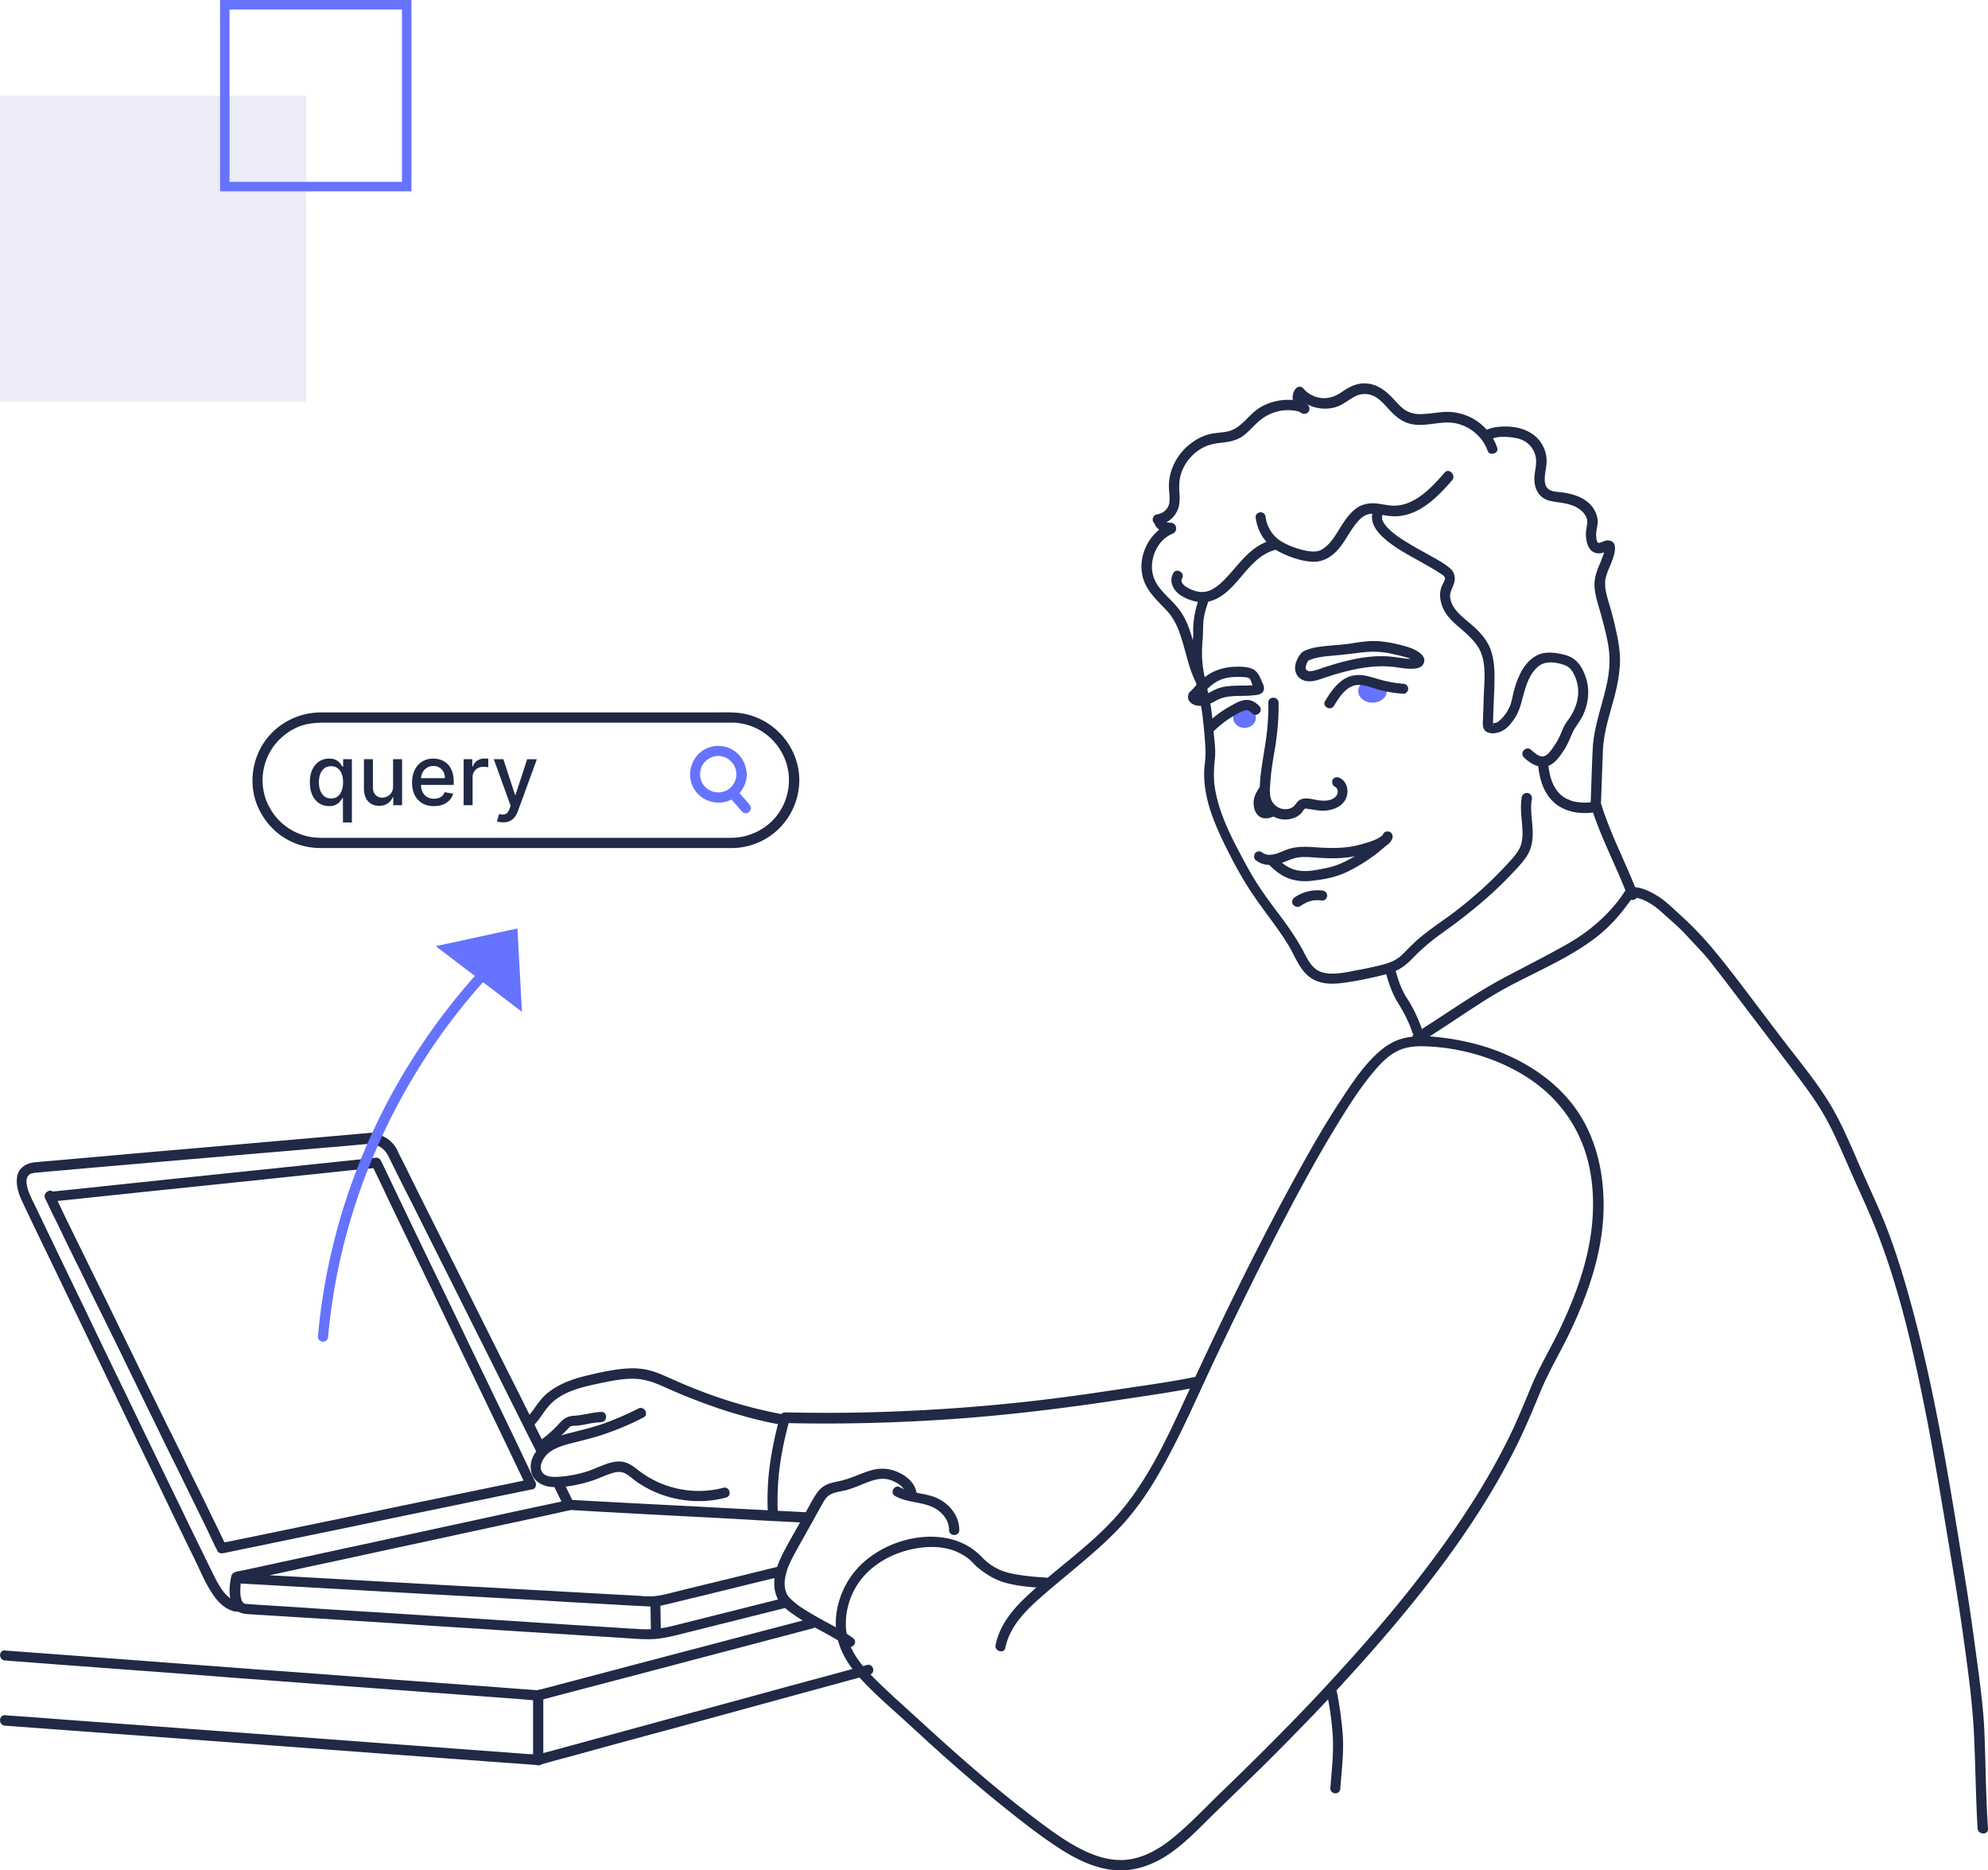 <?xml version="1.0" encoding="utf-8"?>
<svg xmlns="http://www.w3.org/2000/svg" width="420" height="395" fill="none">
  <g clip-path="url(#clip0)">
    <path d="M252.912 290.729c-4.795 1.008-9.589 1.68-14.432 2.4-5.418.815-10.835 1.631-16.301 2.303-11.891 1.487-23.877 2.399-35.863 2.783-6.808.24-13.665.24-20.473.096-.479 0-.911.336-1.055.816-.911 3.407-1.678 6.861-2.157 10.412a47.057 47.057 0 00-.432 5.231c-.048.863-.048 1.727-.048 2.543 0 .912.096 1.823.048 2.687-.048.624.528 1.008 1.055 1.056h.192c.575.048 1.055-.528 1.055-1.056 0-.624-.48-1.008-1.055-1.056h-.192l1.055 1.056c.048-.816-.048-1.632-.048-2.447 0-.864 0-1.728.048-2.543.048-1.728.192-3.503.431-5.231.432-3.407 1.199-6.766 2.11-10.029-.336.288-.671.528-1.055.816 12.13.288 24.26-.048 36.391-.912 11.698-.863 23.349-2.303 34.952-4.078 5.418-.816 10.883-1.584 16.301-2.687 1.39-.336.815-2.4-.527-2.16z" fill="#202945"/>
    <path d="M220.885 333.196a59.473 59.473 0 01-5.035-.48c-1.63-.24-3.26-.528-4.746-1.2a12.583 12.583 0 01-2.541-1.583c-.815-.672-1.439-1.44-2.254-2.112-1.486-1.247-3.212-2.111-5.034-2.639-7.288-2.015-16.349 1.152-20.952 7.054-2.397 3.071-3.836 7.054-3.74 10.988.096 4.175 2.062 7.774 4.795 10.845 3.068 3.455 6.712 6.526 10.116 9.645 3.548 3.263 7.096 6.526 10.74 9.693a287.21 287.21 0 0011.027 9.213c3.452 2.735 6.952 5.47 10.692 7.869 3.5 2.256 7.431 4.175 11.603 4.511 3.979.336 7.911-1.056 11.219-3.263 3.74-2.495 6.856-5.902 10.068-9.021 3.452-3.359 6.952-6.718 10.405-10.125 3.452-3.407 6.808-6.862 10.164-10.317 1.534-1.631 3.068-3.215 4.603-4.894 1.63-1.728 3.212-3.503 4.794-5.23 12.514-13.964 24.5-28.935 33.034-45.682 2.062-4.031 3.788-8.157 5.514-12.332 1.774-4.367 4.219-8.397 6.281-12.668 3.692-7.773 6.664-16.075 7.096-24.76.383-7.678-1.151-15.691-5.514-22.073-4.411-6.43-11.219-10.749-18.507-13.244-3.739-1.247-7.623-2.015-11.555-2.399-2.253-.24-4.554-.24-6.76.336-2.014.528-3.74 1.631-5.274 3.023-3.308 2.975-5.801 6.91-8.246 10.605-2.589 3.982-4.987 8.061-7.288 12.188-9.445 16.89-17.884 34.357-25.938 51.919-3.788 8.206-7.863 16.603-13.952 23.369-5.898 6.574-13.377 11.42-19.658 17.562-2.685 2.639-4.938 5.71-5.705 9.453-.288 1.344 1.821 1.919 2.061.576.767-3.743 3.213-6.67 5.945-9.261 3.069-2.831 6.329-5.422 9.494-8.11 3.404-2.879 6.808-5.806 9.78-9.165 2.733-3.119 5.083-6.526 7.144-10.124 4.651-8.014 8.247-16.603 12.226-24.952 4.028-8.446 8.151-16.891 12.418-25.192 4.267-8.254 8.63-16.459 13.521-24.377 2.349-3.79 4.794-7.629 7.719-10.988 1.294-1.488 2.685-2.879 4.459-3.791 1.917-1.008 4.123-1.152 6.233-1.056 7.527.288 15.294 2.592 21.575 6.718 6.329 4.127 10.788 10.317 12.609 17.659 1.822 7.485 1.103 15.403-1.054 22.744-1.247 4.319-2.973 8.494-4.891 12.524-1.918 4.031-4.267 7.87-5.993 11.997-1.678 4.03-3.308 8.061-5.274 11.948a146.757 146.757 0 01-6.76 11.948c-4.891 7.773-10.404 15.163-16.206 22.265-5.705 6.958-11.746 13.675-17.883 20.201-6.377 6.718-12.945 13.244-19.61 19.674-3.26 3.167-6.424 6.526-9.924 9.405-2.973 2.447-6.521 4.511-10.405 4.751-4.123.24-8.054-1.536-11.506-3.599-3.548-2.16-6.904-4.799-10.213-7.342-7.287-5.71-14.239-11.852-21.096-18.138-3.404-3.119-6.952-6.238-10.212-9.501-2.829-2.831-5.418-6.094-5.753-10.221-.288-3.743.911-7.629 3.308-10.604 2.349-2.88 5.657-4.847 9.157-5.855 3.548-1.007 7.528-1.295 10.98.192.815.384 1.63.816 2.349 1.392.767.576 1.391 1.391 2.158 2.015 1.534 1.248 3.212 2.304 5.082 2.927 2.877.912 6.089 1.152 9.11 1.296 1.39 0 1.39-2.159 0-2.207z" fill="#202945"/>
    <path d="M420.001 386.219c-.479-6.814-.479-13.676-.767-20.538-.192-4.462-.767-8.877-1.343-13.291-.767-5.711-1.534-11.421-2.445-17.131-3.596-22.361-7.048-44.914-13.664-66.651-1.103-3.551-2.301-7.101-3.692-10.556-1.486-3.647-3.164-7.198-4.746-10.797-2.062-4.606-3.932-9.357-6.521-13.724-2.829-4.75-6.377-9.021-9.733-13.387-3.452-4.511-6.856-9.069-10.308-13.58-2.973-3.839-5.945-7.63-9.397-11.036-1.247-1.248-2.541-2.4-3.836-3.599-1.055-.96-2.11-1.92-3.356-2.687-1.582-.96-3.548-1.968-5.466-1.872-1.007.048-1.486.96-2.014 1.728a28.18 28.18 0 01-1.821 2.351c-2.877 3.311-6.137 5.902-9.973 8.061-4.267 2.399-8.63 4.607-12.993 6.91-5.61 2.975-10.836 6.622-16.206 10.077-.959.624-1.87 1.247-2.828 1.823-1.199.72-.096 2.591 1.102 1.872 4.891-3.023 9.589-6.334 14.432-9.357 7-4.367 14.911-7.198 21.623-11.997a31.83 31.83 0 004.89-4.27c1.583-1.68 2.877-3.503 4.268-5.326-.24.096-.528.191-.768.335 2.35-.239 4.987 1.584 6.665 3.119 1.726 1.584 3.548 3.071 5.13 4.799 1.103 1.2 2.253 2.399 3.356 3.599 1.391 1.487 2.589 3.167 3.884 4.798 2.637 3.407 5.226 6.862 7.863 10.317 2.589 3.407 5.178 6.766 7.767 10.221 2.397 3.215 4.842 6.43 6.76 9.981 1.822 3.31 3.26 6.813 4.795 10.268 1.294 2.975 2.685 5.95 3.979 8.925 5.658 12.86 8.966 26.824 11.747 40.547 1.678 8.206 3.068 16.507 4.459 24.761 1.39 8.445 2.876 16.89 4.027 25.384.959 6.909 1.918 13.819 2.205 20.777.24 5.47.336 10.94.576 16.363l.144 2.735c.143 1.439 2.301 1.439 2.205.048zM280.384 357.956a59.03 59.03 0 011.151 8.253c.287 3.887-.192 7.678-.48 11.517-.048.575.528 1.055 1.055 1.055.623 0 1.055-.48 1.055-1.055.287-3.935.815-7.822.479-11.757-.24-2.831-.623-5.758-1.199-8.589-.287-1.344-2.349-.768-2.061.576z" fill="#202945"/>
    <path d="M262.931 153.733c1.324 0 2.398-.946 2.398-2.112 0-1.166-1.074-2.111-2.398-2.111s-2.397.945-2.397 2.111c0 1.166 1.073 2.112 2.397 2.112zM288.822 143.896a1.05 1.05 0 01-.24-.144c-.959.384-1.63 1.248-1.63 2.207 0 1.344 1.343 2.447 3.021 2.447s3.02-1.103 3.02-2.447c0-.288-.048-.528-.144-.767-1.39-.384-2.685-.912-4.027-1.296z" fill="#6573FF"/>
    <path d="M321.952 159.971c1.678 1.631 4.027 2.831 6.137 1.248 1.007-.768 1.774-1.92 2.445-2.976.527-.815.911-1.679 1.294-2.591.048-.144.096-.288.192-.432.048-.096.048-.144.096-.239-.096.191 0 0 0 0a8.95 8.95 0 01.48-.96c.623-1.008 1.342-1.92 1.869-3.023 1.103-2.447 1.439-5.135.624-7.726-.576-1.871-1.63-3.791-3.5-4.606-1.007-.432-2.11-.624-3.165-.768-1.007-.096-2.061-.096-3.068.24-2.11.768-3.596 2.735-4.459 4.75-.48 1.056-.815 2.112-1.103 3.215-.24.96-.383 1.92-.719 2.831-.431 1.104-1.103 2.16-1.966 2.975-.287.24-.527.528-.863.672-.239.096-1.007.288-1.102.192.047.144.575.192.287.528v-.096c.048-.144 0-.336 0-.528 0-.624.048-1.247.048-1.871.096-3.023.336-6.094.24-9.117-.096-1.776-.336-3.551-1.103-5.231-.815-1.679-2.109-3.119-3.5-4.318-1.822-1.632-4.411-3.311-4.746-5.95-.144-1.248.671-2.16.911-3.359.239-1.2-.192-2.256-1.151-2.975-1.055-.864-2.254-1.536-3.452-2.208-1.534-.863-3.069-1.679-4.603-2.591-1.438-.863-2.925-1.775-4.123-2.831-.24-.24-.48-.432-.719-.672-.144-.144-.24-.24-.336-.384-.048-.047-.096-.143-.144-.191-.048-.048-.048-.096-.096-.096.048.096.048.096 0 0a4.141 4.141 0 01-.479-.768c-.144-.24 0 .048-.096-.192-.048-.144-.096-.288-.096-.432-.048-.144 0 .288 0 0v-.144c0-.096.048-.48 0-.192 0-.144.048-.288.096-.384.048-.288-.048.048.096-.24.623-1.247-1.247-2.351-1.87-1.103-1.486 2.927.959 5.422 3.116 7.101 2.685 2.064 5.802 3.551 8.726 5.279.624.336 1.247.72 1.822 1.103.24.144.432.288.672.432-.24-.192.095.096.143.096.144.096.288.24.384.384.24.384 0 .864-.192 1.2-.288.576-.575 1.199-.671 1.823-.192 1.344.096 2.639.671 3.839 1.199 2.447 3.548 3.839 5.418 5.71 1.103 1.104 2.11 2.351 2.589 3.695 1.007 2.879.575 6.142.479 9.165l-.143 4.415c-.048 1.151-.288 2.495 1.006 3.023.959.383 2.062.144 2.973-.288 1.055-.48 1.87-1.488 2.541-2.448 1.295-1.823 1.63-3.934 2.254-6.046.575-1.919 1.39-4.03 3.068-5.278 1.486-1.104 3.596-.768 5.274-.192.575.192 1.151.576 1.486 1.008.624.816 1.055 1.871 1.295 2.879.575 2.399-.096 4.894-1.391 6.958-.479.767-1.054 1.391-1.438 2.207-.336.72-.575 1.392-.863 1.967-.431.96-1.007 1.872-1.63 2.735-.288.384-.623.816-1.007 1.152-.288.24-.671.384-.911.432-.911.048-1.822-.768-2.493-1.392-1.007-.959-2.541.576-1.534 1.584z" fill="#202945"/>
    <path d="M345.973 188.714c-2.397-6.286-5.61-12.236-7.623-18.666-.192-.576-.767-.912-1.343-.768-.096 0-.192.048-.288.048-.095 0-.191.048-.287.048-.144.048-.576.096-.192.048-.815.096-1.63.144-2.445.048-.144 0-.24-.048-.384-.048-.144 0 .192.048-.096 0-.287-.048-.527-.096-.815-.144a4.243 4.243 0 01-.719-.24c-.144-.048-.288-.096-.383-.144.239.096-.144-.096-.24-.096-1.103-.528-1.87-1.248-2.493-2.207-1.055-1.632-1.439-3.551-1.582-5.519-.096-1.391-2.254-1.391-2.158 0 .24 3.599 1.342 7.342 4.603 9.309 1.918 1.152 4.267 1.488 6.424 1.296a9.66 9.66 0 001.63-.288c-.431-.24-.863-.48-1.342-.768 2.014 6.43 5.274 12.38 7.623 18.666.192.528.719.912 1.343.768.527-.192.959-.816.767-1.343zM253.487 125.902c-.768 2.111-1.295 4.27-1.391 6.526-.048.767.048 1.487-.048 2.255-.048.624-.096 1.296-.144 1.919-.335 4.991 1.583 9.741 2.158 14.636.288 2.447.527 4.942.623 7.389.048 1.632-.288 3.263-.288 4.895 0 5.326 2.158 10.412 4.459 15.115 1.247 2.543 2.589 5.086 4.076 7.534 1.39 2.351 3.02 4.558 4.602 6.765 1.583 2.112 3.165 4.271 4.555 6.526 1.295 2.064 2.158 4.607 3.932 6.334 1.918 1.92 4.603 2.16 7.144 1.872 2.828-.336 5.657-.912 8.438-1.584 1.295-.288 2.589-.672 3.74-1.247 1.198-.624 2.253-1.536 3.164-2.496a43.408 43.408 0 016.185-5.278c4.555-3.263 8.87-6.67 12.849-10.605.959-.959 1.918-1.967 2.877-2.975.911-1.007 1.87-2.063 2.493-3.263 1.247-2.399.911-5.038.671-7.629-.095-1.248-.191-2.543.048-3.743.096-.576-.143-1.152-.767-1.344-.527-.143-1.198.192-1.342.768-.48 2.591.096 5.087.144 7.678 0 1.151-.144 2.351-.72 3.407-.623 1.103-1.486 2.063-2.349 2.975-3.644 3.982-7.671 7.581-11.986 10.796-2.158 1.584-4.411 3.071-6.473 4.799-1.055.864-1.965 1.775-2.924 2.735-.815.864-1.679 1.727-2.781 2.255-1.151.576-2.397.864-3.644 1.152-1.39.336-2.781.624-4.171.864-2.302.431-4.987 1.103-7.288.431-2.301-.671-3.212-3.071-4.267-4.99-1.247-2.255-2.733-4.415-4.267-6.478-1.534-2.063-3.117-4.127-4.555-6.286-1.534-2.255-2.829-4.654-4.075-7.006-2.446-4.558-4.843-9.453-5.562-14.635-.24-1.871-.144-3.695.048-5.566.24-2.016-.096-4.079-.288-6.094-.192-2.448-.431-4.895-.959-7.246-.527-2.447-1.198-4.894-1.39-7.39-.144-1.679-.048-3.263.096-4.942.096-1.632 0-3.215.335-4.799.24-1.151.624-2.255 1.007-3.406.576-1.392-1.486-1.968-1.965-.624zM305.219 99.798c-2.301 2.639-4.986 5.614-8.438 6.67a8.356 8.356 0 01-2.445.336c-1.103-.048-2.158-.288-3.261-.432-1.534-.192-3.116 0-4.411.912-2.253 1.583-3.404 4.174-4.938 6.382-.719 1.007-1.582 1.919-2.637 2.495-1.151.576-2.781.288-4.027-.048-1.678-.432-3.452-1.104-4.891-2.111a7.178 7.178 0 01-2.781-4.751c-.048-.576-.431-1.056-1.054-1.056-.528 0-1.151.48-1.055 1.056.24 2.015 1.055 3.887 2.445 5.374 1.199 1.344 2.781 2.112 4.411 2.783 1.678.672 3.548 1.2 5.37 1.248 1.63 0 3.02-.624 4.267-1.679 2.158-1.872 3.212-4.703 5.034-6.766.767-.912 1.678-1.584 2.781-1.68 1.151-.096 2.254.192 3.356.384 1.103.144 2.158.192 3.261 0 4.41-.72 7.815-4.318 10.595-7.485.863-1.104-.671-2.64-1.582-1.632z" fill="#202945"/>
    <path d="M268.685 114.097c-4.459 1.104-6.904 5.135-9.877 8.205-1.342 1.392-3.02 2.831-5.034 2.735-1.055-.048-2.157-.479-3.02-1.007-.624-.336-1.487-1.104-1.007-1.872.671-1.199-1.199-2.303-1.87-1.103-1.055 1.871.144 3.886 1.822 4.846 1.726 1.008 3.883 1.631 5.849 1.104 3.884-1.008 6.185-4.942 8.822-7.629 1.391-1.44 3.021-2.687 4.986-3.215 1.247-.288.672-2.399-.671-2.064zM316.294 94.52a11.187 11.187 0 00-6.041-6.574 11.458 11.458 0 00-4.603-.96c-1.774.048-3.548.432-5.322.48-1.582.048-2.972-.336-4.171-1.392-1.103-1.007-2.014-2.207-3.164-3.167-1.295-1.103-2.781-1.87-4.507-1.919-1.87-.096-3.404.72-4.89 1.728-1.391.96-2.781 1.535-4.507 1.343a5.868 5.868 0 01-3.788-2.063c-.479-.576-1.342-.288-1.678.24-1.103 1.631-.432 4.174 1.39 5.038.528.24 1.151.144 1.487-.384.287-.48.143-1.248-.384-1.487-.815-.384-1.103-1.344-.575-2.064-.576.096-1.151.144-1.678.24 1.917 2.255 5.13 3.215 8.007 2.495 1.63-.384 2.828-1.487 4.219-2.255 1.39-.768 3.068-.816 4.459 0 1.198.672 2.109 1.823 3.068 2.831 1.055 1.152 2.254 2.16 3.74 2.687 3.308 1.152 6.712-.576 10.068.048 3.069.576 5.802 2.831 6.857 5.806.383 1.2 2.493.624 2.013-.672z" fill="#202945"/>
    <path d="M274.869 84.779c-2.972-.72-6.185-.24-8.822 1.391-2.397 1.536-3.883 4.415-6.808 4.99-1.486.289-3.02.24-4.459.768-1.294.432-2.493 1.152-3.548 2.016-2.109 1.68-3.644 4.222-4.123 6.91a10.078 10.078 0 00-.144 2.399c.048.912.192 1.919.096 2.831-.192 1.439-1.342 2.399-2.733 2.591-.575.096-.911.816-.767 1.344.192.623.767.815 1.343.767 1.39-.192 2.684-1.055 3.452-2.255.958-1.391.911-3.023.815-4.606-.096-1.392-.048-2.64.383-3.983a9.589 9.589 0 011.774-3.12 9.528 9.528 0 012.877-2.302c1.199-.624 2.493-.864 3.836-1.008 1.63-.192 3.164-.432 4.506-1.392 1.151-.815 2.062-1.919 3.117-2.879 2.301-2.159 5.514-3.119 8.582-2.351 1.39.288 1.966-1.823.623-2.111z" fill="#202945"/>
    <path d="M244.088 110.978c.336.528.816 1.008 1.391 1.248a3.551 3.551 0 001.87.384c.287 0 .575-.096.767-.336.192-.192.336-.48.336-.768 0-.288-.096-.576-.336-.767a1.132 1.132 0 00-.767-.336h-.528c.096 0 .192.048.288.048-.24-.048-.479-.096-.671-.192.096.048.192.096.24.096a3.58 3.58 0 01-.576-.336.843.843 0 01.24.192 2.275 2.275 0 01-.48-.48.843.843 0 00.192.24c-.048-.048-.048-.096-.096-.096-.144-.24-.383-.432-.623-.48-.24-.048-.623-.048-.815.096-.24.144-.432.384-.479.624-.144.288-.144.624.047.863z" fill="#202945"/>
    <path d="M247.062 110.595c-4.459 1.871-7.048 7.341-5.418 11.996.959 2.687 3.164 4.51 5.034 6.574 1.726 1.919 2.541 4.318 3.26 6.766.863 2.927 1.487 5.998 2.973 8.685.671 1.2 2.541.144 1.87-1.104-2.398-4.318-2.398-9.645-5.035-13.867-1.39-2.256-3.595-3.791-5.082-5.902-1.246-1.776-1.582-3.839-1.055-5.951.528-2.159 1.966-4.174 4.076-5.038.527-.24.911-.72.767-1.344-.192-.575-.863-1.055-1.39-.815zM314.76 92.936c1.199-.816 3.02-.72 4.459-.576 1.678.192 3.116.624 4.171 1.92.575.671.959 1.583 1.103 2.447.144 1.2-.144 2.399-.288 3.598-.24 2.208.48 4.463 2.685 5.279 1.007.384 2.158.432 3.212.624 1.055.191 2.158.431 3.117 1.007.815.48 1.534 1.152 1.918 2.016.431.959.048 1.871-.048 2.879-.192 1.871.335 4.798 2.733 4.75.335 0 .719-.096 1.054-.192.432-.144.48-.192.863-.336.144-.048-.191 0-.095 0 .047 0 .191.048 0 0-.24-.048-.384-.144-.432-.24 0-.048-.144-.336-.144-.192.048.144-.048.048 0 0 .096-.096-.096-.096 0 0v.192c0-.288 0 .048-.048.096-.048.144-.048.24-.096.384a7.611 7.611 0 01-.335.96c-.24.672-.48 1.296-.767 1.919-.528 1.344-1.007 2.687-.959 4.175.096 2.447 1.054 4.75 1.63 7.102.623 2.399 1.294 4.798 1.486 7.245.192 2.352-.096 4.655-.623 6.958-1.007 4.463-2.685 8.781-2.877 13.388-.192 3.887-.288 7.773-.431 11.612v.384c-.048 1.392 2.109 1.392 2.157 0l.432-11.708c.144-3.791 1.342-7.438 2.349-11.133.623-2.303 1.103-4.702 1.247-7.101.143-2.592-.336-5.135-.911-7.63-.288-1.248-.576-2.495-.911-3.695-.336-1.199-.72-2.351-1.007-3.551a10.79 10.79 0 01-.288-1.727v-.864-.384c0-.144-.048.192 0 0 .144-.623.336-1.199.528-1.823.527-1.344 3.212-6.526 0-6.574-.672 0-1.199.432-1.87.528.239-.048-.288.048 0 0l-.144-.048c.24.144.048 0 0 0-.096-.096.144.096.048.048l-.096-.096c-.096-.144.096.144 0 .048-.048-.048-.048-.096-.096-.192-.048-.048-.048-.096-.096-.144.096.192.048.048 0 0-.048-.144-.096-.24-.096-.384-.048-.096-.048-.24-.048-.336-.048-.144 0 .192 0 .048v-.192a3.207 3.207 0 010-.959c.048-.912.384-1.728.288-2.64a5.745 5.745 0 00-1.295-2.975c-1.486-1.775-3.787-2.495-6.041-2.831-.959-.144-2.349-.096-3.116-.768-.671-.527-.767-1.535-.719-2.351.048-1.247.431-2.495.383-3.79-.048-1.104-.335-2.16-.863-3.072-1.918-3.55-6.329-4.366-10.02-3.79-.767.144-1.535.336-2.206.815-.479.336-.719.96-.383 1.488.287.48 1.006.72 1.486.384zM266.192 166.209c-.479.624-.911 1.343-1.15 2.111-.24.72-.24 1.488-.096 2.255.192 1.008.863 1.968 1.87 2.207.911.192 1.774-.095 2.541-.479.479-.288.671-1.008.383-1.488a1.094 1.094 0 00-1.486-.384l-.288.144c-.096.048-.096.048.048 0-.048 0-.096.048-.144.048-.143.048-.335.096-.479.144.336-.096.144 0 .048 0h-.192c.336 0 .192.048.048 0-.048 0-.048 0-.096-.048-.096-.048-.048 0 .144.048-.048-.048-.096-.048-.144-.096-.192-.096.192.144.048.048l-.096-.096c-.096-.096-.096-.192.048.096-.048-.096-.096-.144-.144-.24-.048-.096-.096-.24.048.096 0-.048-.048-.096-.048-.144-.048-.096-.048-.192-.095-.24 0-.048 0-.096-.048-.143V170v.095c.048-.143 0-.335 0-.479v-.24V169.328c.048-.192.095-.336.143-.528 0-.048.048-.096.048-.144.048-.096.048-.096-.048.048 0-.048.096-.24.144-.288.192-.384.432-.768.719-1.103.336-.432.096-1.248-.383-1.488-.432-.288-1.007-.096-1.343.384z" fill="#202945"/>
    <path d="M282.013 166.161c.768.384.768 1.392.24 2.015-.863 1.008-2.397 1.008-3.596.864-1.294-.144-2.972-.816-4.171 0-.479.336-.719.816-1.103 1.2-.479.479-1.15.671-1.822.671a3.213 3.213 0 01-2.924-1.871c-.528-1.152-.336-2.687-.24-3.935.144-2.351.575-4.702.959-7.005.527-3.215.815-6.43.767-9.693-.048-1.392-2.205-1.392-2.157 0 .047 3.215-.24 6.382-.768 9.501-.431 2.783-.959 5.566-1.054 8.397-.048 1.727.095 3.359 1.246 4.798 1.055 1.296 2.733 2.112 4.459 1.968.863-.048 1.774-.288 2.493-.816.336-.24.623-.528.863-.864.144-.192.24-.432.48-.576.048-.048.191-.048.048-.048.048 0 .239 0 .335.048.48.048.911.144 1.343.192.911.144 1.87.288 2.781.192 1.726-.192 3.547-.959 4.219-2.687.623-1.487.144-3.503-1.391-4.222-.527-.24-1.15-.144-1.486.383-.192.48-.048 1.248.479 1.488zM273.815 139.865c-.335 1.008-.287 2.111.384 2.975.623.768 1.582 1.103 2.541 1.055.959 0 1.87-.335 2.733-.623 1.007-.336 2.013-.672 3.02-.96 4.028-1.152 8.199-1.967 12.37-1.391 1.055.143 2.158.335 3.212.335.911 0 2.11-.096 2.59-.959 1.15-1.872-1.918-3.263-3.261-3.647-1.87-.576-3.835-1.007-5.801-1.199-2.11-.192-4.219.144-6.329.479-2.253.336-4.555.384-6.808.72a11.073 11.073 0 00-2.973.864c-.815.432-1.342 1.487-1.678 2.351-.192.528.24 1.199.767 1.343.624.192 1.103-.192 1.343-.767.144-.336.383-.864.671-1.056-.192.144.384-.096.384-.096.239-.096.479-.144.719-.24.959-.24 1.966-.384 2.924-.48 2.254-.192 4.459-.431 6.665-.719 2.205-.288 4.315-.288 6.52.192 1.007.24 2.014.431 3.021.719.527.144 1.918.528 2.014 1.152v-.576c.335-.24.383-.336.143-.24-.095.048-.191.048-.239.048a2.9 2.9 0 01-.911 0 8.289 8.289 0 01-1.534-.144c-1.151-.144-2.302-.336-3.453-.384-2.205-.096-4.458.144-6.616.576-2.157.432-4.267 1.056-6.377 1.728-.911.287-1.87.719-2.828.815-.288.048-.72.048-.959-.192-.384-.288-.192-.767-.096-1.103.383-1.296-1.726-1.872-2.158-.576zM251.184 146.439c-.719 1.535.72 2.591 2.158 2.639 1.342.096 2.541-.528 3.692-1.152 2.349-1.295 5.034-.767 7.623-1.055.623-.048 1.295-.096 1.822-.432.767-.528.623-1.344.288-2.111-.576-1.248-.959-2.591-2.35-3.119-1.294-.48-2.876-.432-4.219-.336-1.39.096-2.685.48-3.931 1.056-1.103.527-2.11 1.343-2.973 2.207-.671.672-1.247 1.391-1.918 2.015-1.007.96.528 2.495 1.534 1.535 1.583-1.487 2.829-3.214 4.891-4.078 1.438-.624 2.973-.672 4.507-.624.431.048 1.294 0 1.678.336.24.24.383.768.479 1.056.096.192.192.384.288.623 0 .048.192.528.192.336.048-.192.096-.383.144-.527-.048.048-.048.096-.096.144l.383-.384c-.287.192-.959.192-1.342.192-.576.048-1.151.048-1.774.048-1.199 0-2.397.048-3.596.239-1.151.192-2.158.672-3.164 1.248-.48.24-.959.48-1.487.576-.24.048-.479.096-.719.048-.096 0-.24-.096-.336-.096-.095 0 .048.048.096.096v.576h-.048c.24-.528.144-1.152-.383-1.488-.432-.24-1.199-.096-1.439.432zM265.281 181.66c1.726 1.391 3.884 1.199 5.849.479 1.103-.431 2.11-.911 3.261-1.055 1.198-.144 2.397-.048 3.548.048 2.109.144 4.267.24 6.376 0 1.726-.144 3.452-.576 5.13-1.104 1.535-.48 3.932-1.151 4.651-2.783.24-.528.144-1.151-.383-1.487-.48-.288-1.247-.144-1.487.384 0 .048-.192.336-.096.192l-.287.288c-.144.095-.528.335-.767.479-.672.336-1.343.576-2.062.816-1.438.432-2.925.864-4.411 1.008-1.87.24-3.836.192-5.705.096-2.206-.144-4.459-.384-6.617.287-1.055.336-1.966.864-3.021 1.104-.815.192-1.821.24-2.493-.288-.431-.384-1.102-.432-1.534 0-.335.384-.431 1.152.048 1.536z" fill="#202945"/>
    <path d="M281.822 149.078c1.151-1.871 2.733-4.414 5.226-4.414 1.534 0 2.973.671 4.411 1.055 1.63.432 3.308.672 4.986.816.576.048 1.055-.528 1.055-1.056 0-.623-.479-1.055-1.055-1.055-1.773-.144-3.5-.48-5.178-.96s-3.356-1.103-5.178-.816c-2.876.432-4.746 3.119-6.137 5.422-.719 1.104 1.151 2.208 1.87 1.008zM256.507 154.356c1.246-1.199 2.589-2.255 4.075-3.119.719-.431 1.486-.911 2.302-1.151.671-.24 1.15.096 1.63.576.959 1.007 2.493-.528 1.534-1.536-.719-.768-1.678-1.343-2.781-1.295-1.103.048-2.205.671-3.212 1.247-1.87 1.008-3.596 2.303-5.13 3.791-.959.911.575 2.447 1.582 1.487zM274.678 191.401c.384-.24.72-.48 1.151-.672.048-.048.096-.048.144-.096-.144.048-.144.048 0 0 .096-.048.24-.096.336-.144.191-.048.431-.144.623-.192.192-.048.431-.096.623-.144h-.048.48c.431-.048.911 0 1.342.048.575.048 1.103-.528 1.055-1.055-.048-.624-.48-1.008-1.055-1.056a8.59 8.59 0 00-5.801 1.439c-.48.336-.719.96-.384 1.488.336.432 1.007.72 1.534.384zM134.87 297.495a65.442 65.442 0 01-7.288 3.167c-2.349.816-4.746 1.391-7.191 2.015-1.87.48-3.884 1.056-5.466 2.256-1.678 1.247-3.021 3.215-2.781 5.374.288 2.639 2.589 3.743 4.986 3.791 2.589.048 5.322-.528 7.767-1.296 1.247-.384 2.446-.96 3.644-1.391 1.055-.384 2.254-.768 3.356-.288 1.055.479 1.966 1.439 2.925 2.063.959.624 1.966 1.2 2.973 1.679 4.842 2.256 10.404 2.832 15.582 1.44 1.342-.336.767-2.447-.575-2.063-4.172 1.103-8.631.815-12.658-.72a21.112 21.112 0 01-5.514-3.167c-.959-.768-1.965-1.44-3.212-1.632-1.199-.144-2.397.144-3.548.576-1.199.432-2.349.96-3.548 1.392-1.199.384-2.445.72-3.692.911-1.15.192-2.301.336-3.452.336-.815 0-1.726-.096-2.349-.671-1.39-1.248-.048-3.455 1.055-4.367 1.342-1.104 3.116-1.632 4.794-2.063 2.493-.624 4.939-1.2 7.384-2.064 2.733-.959 5.37-2.063 7.911-3.407 1.198-.623.096-2.495-1.103-1.871z" fill="#202945"/>
    <path d="M164.692 298.598c-7.528-1.439-15.007-3.886-22.007-7.005-1.87-.816-3.692-1.728-5.706-2.207-2.157-.528-4.363-.432-6.52-.144a59.907 59.907 0 00-5.849 1.151c-1.726.384-3.405.864-5.035 1.536-1.774.767-3.5 1.775-4.842 3.166-1.391 1.488-2.302 3.359-3.836 4.703-.431.384-.383 1.151 0 1.535.432.432 1.103.384 1.534 0 1.343-1.151 2.158-2.735 3.261-4.078 1.055-1.296 2.349-2.208 3.787-2.927 1.487-.72 3.069-1.2 4.651-1.584 1.822-.432 3.644-.815 5.514-1.151 2.014-.336 4.123-.576 6.137-.192 1.918.336 3.692 1.151 5.418 1.919 3.452 1.536 7 2.927 10.548 4.127 4.027 1.343 8.15 2.495 12.369 3.31.576.096 1.151-.144 1.343-.767.144-.624-.192-1.296-.767-1.392zM139.616 344.568c-.048-1.776-.048-3.599-.096-5.374v-.768c0-.576-.479-1.104-1.054-1.056-.576.048-1.103.48-1.055 1.056.048 1.775.048 3.599.096 5.374v.768c0 .575.479 1.103 1.054 1.055.576 0 1.103-.432 1.055-1.055z" fill="#202945"/>
    <path d="M48.857 332.956c-.432 2.015-.671 4.75.527 6.573.72 1.008 1.726 1.296 2.877 1.392l7.048.432c4.363.287 8.678.527 13.041.815a1878.8 1878.8 0 0116.397 1.056c5.706.384 11.411.72 17.117 1.103 5.082.336 10.116.624 15.198.96 3.548.24 7.096.432 10.644.672 2.302.144 4.651.384 6.952.192 1.966-.192 3.836-.672 5.754-1.152l6.904-1.727c4.65-1.152 9.349-2.351 14-3.503.287-.048.575-.144.863-.192 1.342-.336.767-2.399-.576-2.063-3.548.912-7.095 1.775-10.643 2.687-4.268 1.056-8.583 2.159-12.85 3.215-2.301.576-4.602.815-6.952.672a20.769 20.769 0 00-1.726-.096l-8.918-.576a1381.01 1381.01 0 01-14.048-.912c-5.513-.336-11.075-.72-16.589-1.055-5.561-.336-11.123-.72-16.684-1.056-4.747-.288-9.494-.576-14.192-.912-3.069-.192-6.09-.384-9.158-.576-.623-.048-1.246-.095-1.918-.143h-.143c-.096 0 .191.048.143 0-.095 0-.383-.096-.335-.096.048 0-.288-.192-.144-.096l-.144-.144c-.096-.144.144.192-.048-.048-.048-.096-.144-.24-.192-.336-.095-.192-.048-.048 0 0-.048-.048-.048-.144-.048-.192a7.884 7.884 0 01-.143-.528c0-.096-.048-.192-.048-.24-.048-.192 0 .144 0-.048 0-.144-.048-.336-.048-.48v-.959c0-.288.048-.624.048-.912 0-.096 0-.24.048-.336 0-.096.047-.384 0-.096.047-.24.047-.48.096-.672.24-1.391-1.822-1.967-2.11-.623zM116.939 313.666c.623 1.295 1.246 2.639 1.917 3.934l.288.576c.24.528 1.007.672 1.486.384.528-.336.672-.912.384-1.487-.623-1.296-1.247-2.639-1.918-3.935l-.287-.576c-.24-.528-1.007-.672-1.487-.384-.527.336-.671.912-.383 1.488z" fill="#202945"/>
    <path d="M50.294 338.234h-.239c-.24 0 .24.096 0 0-.192-.048-.336-.096-.528-.144-.24-.096.048.048-.096-.048-.143-.048-.287-.144-.383-.192-1.439-.816-2.541-2.543-3.356-4.079-.384-.719-.72-1.439-1.103-2.207-1.534-3.119-3.069-6.286-4.603-9.405-2.253-4.702-4.555-9.357-6.808-14.059-2.637-5.423-5.226-10.845-7.863-16.267a2469.09 2469.09 0 01-7.72-16.027c-2.157-4.463-4.314-8.925-6.472-13.436-1.342-2.735-2.637-5.518-3.98-8.253-.239-.48-.479-.96-.67-1.44 0-.048-.048-.048-.048-.096a2.341 2.341 0 01-.144-.336c.144.336 0 0-.048-.096s-.096-.239-.144-.335a9.067 9.067 0 01-.432-1.632c.048.192-.048-.24-.048-.336v-.384c0-.432 0-.336.144-.767.096-.288.432-.672.815-.816l.576-.144H7h.048c.192 0 .431-.048.623-.048 1.055-.096 2.062-.192 3.116-.288 4.028-.336 8.055-.72 12.035-1.056l16.685-1.439c5.801-.48 11.555-1.008 17.356-1.488 4.699-.384 9.397-.816 14.096-1.199 2.35-.192 4.698-.432 7.048-.624h.383c.096 0-.287-.048 0 0 .096 0 .192.048.288.048.288.048.575.144.863.24.192.048.144.048.24.096.143.096.335.144.48.24.335.192.575.383.862.671.72.72 1.103 1.68 1.534 2.544 1.343 2.687 2.685 5.422 4.076 8.109a3677.63 3677.63 0 006.904 13.772c2.637 5.23 5.226 10.46 7.863 15.691 2.349 4.654 4.651 9.357 7 14.011 1.438 2.879 2.877 5.806 4.363 8.685.192.384.383.816.623 1.2.623 1.248 2.493.144 1.87-1.104l-2.445-4.894c-2.014-4.031-4.028-8.11-6.089-12.14l-7.767-15.547c-2.541-5.087-5.083-10.125-7.624-15.211-1.87-3.743-3.74-7.438-5.561-11.181-.48-.96-.96-1.919-1.439-2.831-.096-.192-.191-.336-.287-.528v-.048c.143.288-.096-.288-.144-.336-.096-.24-.24-.48-.384-.719-.527-.816-1.246-1.536-2.061-2.016-1.007-.624-2.398-1.151-3.596-1.055-.863.095-1.726.143-2.59.239-3.835.336-7.67.672-11.458 1.008-5.514.48-11.028.96-16.493 1.44-5.85.528-11.747 1.007-17.596 1.535l-14.671 1.296c-2.541.24-5.13.432-7.672.672-1.774.144-3.452 1.055-3.835 2.927-.336 1.775.24 3.646 1.007 5.278.767 1.631 1.534 3.215 2.3 4.846 1.823 3.791 3.645 7.534 5.467 11.325 2.445 5.086 4.89 10.125 7.335 15.211 2.685 5.566 5.322 11.084 8.007 16.651 2.493 5.182 5.034 10.364 7.527 15.595 1.918 3.982 3.836 7.965 5.802 11.948 1.15 2.351 2.157 4.846 3.596 7.054.91 1.439 2.11 2.879 3.644 3.598.575.288 1.342.576 2.013.48.576-.048 1.055-.432 1.055-1.055 0-.576-.48-1.2-1.103-1.104z" fill="#202945"/>
    <path d="M9.542 253.157c.335.672.67 1.344.959 1.968.863 1.823 1.774 3.598 2.636 5.422a616.236 616.236 0 003.932 8.013c1.582 3.263 3.164 6.526 4.794 9.741 1.727 3.551 3.5 7.102 5.227 10.701 1.773 3.599 3.5 7.197 5.274 10.796 1.63 3.359 3.26 6.718 4.938 10.077l4.171 8.493c1.007 2.064 2.014 4.079 2.973 6.142.48.96.91 1.968 1.438 2.928 0 .047.048.096.048.143.24.432.767.576 1.199.48 2.157-.432 4.363-.911 6.52-1.343 5.178-1.056 10.404-2.16 15.582-3.215 6.33-1.296 12.61-2.639 18.939-3.935 5.418-1.104 10.883-2.255 16.301-3.359 1.774-.384 3.548-.72 5.322-1.104.863-.191 1.726-.335 2.589-.527h.096c.719-.144.911-1.008.623-1.584a434.922 434.922 0 01-3.26-6.814c-2.589-5.422-5.226-10.844-7.815-16.219-3.165-6.525-6.28-13.099-9.445-19.625a5248.835 5248.835 0 01-8.151-16.939c-.911-1.871-1.774-3.743-2.685-5.614-.431-.864-.815-1.776-1.294-2.639 0-.048-.048-.096-.048-.096-.144-.288-.576-.576-.911-.528l-6.904.72c-5.466.576-10.98 1.151-16.446 1.727-6.664.672-13.28 1.392-19.945 2.063-5.753.624-11.459 1.2-17.212 1.824l-8.343.864h-.096c-.575.048-1.054.431-1.054 1.055 0 .528.48 1.152 1.054 1.056l6.905-.72c5.465-.576 10.979-1.151 16.445-1.727 6.664-.672 13.28-1.392 19.945-2.064 5.753-.623 11.459-1.199 17.212-1.823 1.87-.192 3.788-.384 5.658-.576.863-.096 1.822-.096 2.685-.288h.096c-.288-.192-.624-.336-.911-.528a444.638 444.638 0 013.26 6.814c2.589 5.423 5.226 10.845 7.815 16.219 3.164 6.526 6.28 13.1 9.445 19.626 2.733 5.662 5.466 11.324 8.151 16.938.911 1.872 1.774 3.743 2.685 5.615.431.863.815 1.823 1.294 2.639 0 .048.048.096.048.096.192-.528.432-1.056.624-1.584-2.158.432-4.363.912-6.521 1.344-5.178 1.056-10.404 2.159-15.582 3.215-6.329 1.295-12.61 2.639-18.939 3.935-5.417 1.103-10.883 2.255-16.3 3.359-1.775.383-3.549.719-5.323 1.103-.863.192-1.726.288-2.589.528h-.096c.384.144.815.336 1.199.48-.336-.672-.671-1.344-.959-1.968-.863-1.823-1.774-3.598-2.637-5.422a616.236 616.236 0 00-3.931-8.013c-1.583-3.263-3.165-6.526-4.795-9.741-1.726-3.551-3.5-7.102-5.226-10.701-1.774-3.599-3.5-7.197-5.274-10.796a973.917 973.917 0 00-4.938-10.077l-4.172-8.493c-1.006-2.064-2.013-4.079-2.972-6.142-.48-.96-.911-1.968-1.439-2.927 0-.048-.047-.096-.047-.144-.576-1.2-2.398-.096-1.822 1.151zM1.055 350.71c2.253.191 4.555.335 6.808.527 5.754.432 11.555.864 17.308 1.296 7.816.576 15.678 1.151 23.494 1.775 8.342.624 16.637 1.248 24.979 1.872 7.336.527 14.72 1.103 22.055 1.631 4.89.384 9.733.72 14.623 1.104 1.055.095 2.062.191 3.117.239.575.048 1.15-.144 1.726-.335 5.465-1.44 10.979-2.879 16.445-4.319 7.911-2.063 15.822-4.174 23.685-6.238 5.226-1.391 10.404-2.735 15.63-4.126.24-.048.527-.144.767-.192 1.342-.336.767-2.447-.575-2.063-3.74.959-7.48 1.967-11.22 2.927-7.719 2.015-15.486 4.078-23.205 6.093-6.521 1.728-13.089 3.455-19.61 5.183-.863.239-1.726.431-2.541.671-.335.096-.815.096-1.102.288.191-.144.335 0-.048-.048-.384-.048-.815-.048-1.199-.096-4.075-.288-8.103-.624-12.178-.911-6.904-.528-13.808-1.008-20.712-1.536-8.247-.624-16.446-1.247-24.692-1.823-8.055-.624-16.062-1.2-24.117-1.823-6.424-.48-12.801-.96-19.226-1.44-3.26-.24-6.52-.48-9.733-.72-.143 0-.287 0-.431-.048-1.438-.144-1.438 2.016-.048 2.112z" fill="#202945"/>
    <path d="M1.055 364.482l7.767.575 19.561 1.44c8.582.624 17.213 1.296 25.795 1.919 8.822.672 17.644 1.296 26.466 1.968 7.143.528 14.335 1.056 21.479 1.583 3.692.288 7.384.528 11.075.816.576.048 1.055-.048 1.583-.24a240.853 240.853 0 015.657-1.535 3668.458 3668.458 0 0122.007-5.998c8.438-2.304 16.829-4.607 25.267-6.91 5.082-1.392 10.212-2.783 15.295-4.175.239-.048.479-.144.719-.192 1.342-.384.767-2.447-.576-2.063-3.643 1.007-7.287 2.015-10.931 2.975-8.007 2.159-15.966 4.366-23.973 6.526-8.007 2.159-15.965 4.366-23.972 6.526l-7.911 2.159c-.767.192-1.487.384-2.254.624l-.575.144c-.288.096-.192-.048.096 0-.623-.144-1.439-.096-2.062-.144-1.918-.144-3.835-.288-5.705-.432-6.52-.48-13.041-.96-19.514-1.44-8.582-.623-17.212-1.295-25.795-1.919-8.773-.672-17.595-1.296-26.37-1.967-7.191-.528-14.335-1.056-21.527-1.584a866.231 866.231 0 00-11.123-.816c-.144 0-.336-.048-.48-.048-1.39-.048-1.39 2.112 0 2.208z" fill="#202945"/>
    <path d="M112.623 358.052V371.823c0 1.391 2.158 1.391 2.158 0v-12.092-1.679c0-1.392-2.158-1.392-2.158 0zM267.917 182.427c1.343 1.44 2.925 2.687 4.795 3.263 1.582.48 3.26.528 4.89.288 1.631-.192 3.357-.48 4.939-1.007 1.774-.576 3.452-1.488 5.034-2.448a33.618 33.618 0 005.178-3.838c1.055-.912-.479-2.447-1.534-1.536-2.445 2.208-5.418 4.223-8.534 5.47-1.439.576-2.925.816-4.459 1.104-1.343.24-2.781.384-4.172.096-1.869-.384-3.356-1.535-4.65-2.927-.911-1.008-2.446.528-1.487 1.535zM180.13 345.912c-2.924-2.064-6.233-3.551-9.301-5.423-1.343-.815-2.685-1.679-3.788-2.783-.431-.432-.671-.672-.911-1.295-.383-.912-.431-1.968-.287-2.927.287-2.16 1.39-4.127 2.397-5.999 1.198-2.159 2.445-4.366 3.644-6.525.623-1.104 1.246-2.256 1.869-3.359.48-.864.959-1.632 1.918-2.064.959-.432 2.014-.528 2.973-.768 1.103-.287 2.205-.719 3.26-1.151 2.014-.816 3.98-1.68 6.089-1.056 1.487.48 3.213 1.536 3.5 3.167.096.576.815.912 1.343.768.623-.144.863-.768.767-1.344-.336-1.871-1.966-3.311-3.596-4.078-1.87-.912-3.788-1.104-5.801-.576-2.398.672-4.555 1.871-7 2.351-1.151.24-2.35.48-3.309 1.152-1.007.719-1.63 1.775-2.253 2.831a573.945 573.945 0 01-4.075 7.294c-1.199 2.207-2.542 4.366-3.357 6.765-.767 2.208-.958 4.655.096 6.814.719 1.392 2.11 2.447 3.356 3.311 3.596 2.543 7.72 4.175 11.316 6.718.479.336 1.198.096 1.486-.384.383-.528.144-1.104-.336-1.439z" fill="#202945"/>
    <path d="M189.095 315.969c2.35 1.344 5.13 1.2 7.624 2.207 2.013.816 3.787 2.687 3.787 4.99 0 1.392 2.158 1.392 2.158 0 0-2.831-1.822-5.23-4.267-6.525-2.541-1.392-5.706-1.056-8.199-2.495-1.246-.72-2.301 1.151-1.103 1.823zM170.733 319.424c-2.253-.096-4.507-.24-6.76-.336-5.13-.288-10.26-.528-15.343-.816l-16.685-.863c-3.547-.192-7.095-.384-10.595-.576-.432 0-.863-.096-1.343 0-.671.144-1.294.288-1.966.432l-10.068 2.159-15.247 3.311c-5.61 1.2-11.219 2.447-16.829 3.647-4.986 1.056-9.972 2.159-14.91 3.215-3.165.672-6.33 1.391-9.541 2.063-.528.096-1.103.192-1.63.336-1.391.432-1.056 2.303.335 2.399.144 0 .288 0 .48.048 2.253.144 4.506.24 6.76.384l12.705.72c5.418.288 10.788.624 16.206.912 5.753.336 11.506.623 17.26.959 5.274.288 10.548.576 15.87.912 3.979.24 7.959.432 11.89.672l5.466.288c1.534.096 3.02-.144 4.459-.528 1.87-.432 3.692-.912 5.561-1.344 5.179-1.247 10.309-2.543 15.487-3.79 1.007-.24 2.061-.48 3.068-.768 1.343-.336.767-2.399-.575-2.064l-9.925 2.448c-4.555 1.103-9.157 2.207-13.712 3.359-1.438.336-2.829.623-4.315.575-.432 0-.911-.048-1.343-.096-2.637-.143-5.226-.287-7.863-.431-4.315-.24-8.63-.48-12.897-.72l-15.822-.864c-5.466-.288-10.98-.624-16.445-.912l-15.055-.863c-3.787-.192-7.623-.432-11.41-.624-1.87-.096-3.74-.192-5.61-.336h-.24c.192.048.383.096.527.144-.048 0-.048-.048-.095-.048l.383.384c0-.048-.048-.048-.048-.096.048.288.096.576.096.816 0-.048 0-.048.048-.096-.144.192-.336.432-.48.623-.143.096-.191.048-.095.048s.191-.048.287-.048c.336-.096.672-.144 1.007-.239 1.295-.288 2.541-.528 3.836-.816 4.315-.912 8.582-1.872 12.897-2.783 5.61-1.2 11.267-2.448 16.877-3.647 5.61-1.2 11.267-2.447 16.876-3.647 4.363-.96 8.726-1.871 13.089-2.831l3.884-.864c.384-.096.719-.144 1.103-.24.096 0 .335-.048.431-.096-.096.096-.431 0-.192.048h.336c.48.048.911.048 1.39.096l5.083.288 16.013.864c5.658.288 11.315.576 16.925.912 3.356.192 6.712.335 10.069.527.143 0 .335 0 .479.048 1.247 0 1.247-2.159-.144-2.255zM292.658 204.932c.623 2.448 1.39 4.799 2.733 6.958 1.246 2.015 2.253 3.982 3.02 6.238.432 1.295 2.541.767 2.062-.576-.815-2.351-1.822-4.51-3.165-6.622-1.342-2.063-2.013-4.174-2.637-6.573-.287-1.344-2.397-.768-2.013.575zM115.068 306.036c1.295-.768 2.398-1.775 3.5-2.831.432-.384.815-.816 1.247-1.247.24-.24.431-.528.719-.672.288-.144.623-.144.911-.144 1.007-.048 1.966-.24 2.925-.432a16.613 16.613 0 011.63-.24c.096 0 .24-.048.335-.048-.191.048.096 0 .144 0 .192 0 .336-.048.528-.048 1.39-.048 1.39-2.207 0-2.159-1.007.048-2.014.24-3.021.432l-1.726.288c-.048 0-.383.048-.144 0-.096 0-.191.048-.287.048-.192 0-.336.048-.528.048-.959.048-1.726.287-2.493.959-.479.432-.911.96-1.39 1.44-1.055 1.055-2.158 2.063-3.404 2.831-1.199.623-.096 2.495 1.054 1.775z" fill="#202945"/>
    <path d="M69.329 282.332c1.007-11.372 3.596-22.553 7.575-33.205a132.945 132.945 0 0115.918-30.087A128.591 128.591 0 01105 204.261c.959-1.008-.575-2.543-1.534-1.536-8.007 8.398-14.911 17.851-20.52 28.023-5.562 10.125-9.83 20.97-12.562 32.198a126.764 126.764 0 00-3.213 19.386c-.048.576.528 1.056 1.055 1.056.623 0 1.055-.48 1.103-1.056z" fill="#6573FF"/>
    <path d="M92.055 199.846l17.26-3.743.959 17.61-18.22-13.867z" fill="#6573FF"/>
    <path d="M154.575 176.958H68.082c-1.199 0-2.397-.096-3.596-.432a12.242 12.242 0 01-7.575-6.046c-1.63-2.975-1.87-6.574-.72-9.789 1.103-3.167 3.596-5.758 6.665-7.102 2.205-.96 4.459-.96 6.808-.96h84.863c2.781 0 5.514.96 7.671 2.735 2.589 2.16 4.267 5.279 4.459 8.686.192 3.407-1.007 6.718-3.356 9.165a12.427 12.427 0 01-8.726 3.743c-1.39 0-1.39 2.159 0 2.159 3.74 0 7.336-1.488 9.973-4.079 2.637-2.591 4.219-6.19 4.315-9.885.191-7.629-5.898-14.155-13.473-14.635-1.39-.096-2.781-.048-4.123-.048H67.842c-5.753 0-11.075 3.359-13.329 8.685-1.438 3.359-1.582 7.294-.24 10.749 1.343 3.407 3.884 6.238 7.192 7.821 2.014.96 4.124 1.392 6.33 1.392h86.78c1.39 0 1.39-2.159 0-2.159z" fill="#202945"/>
    <path d="M155.582 163.521c0 1.584-1.007 3.071-2.493 3.599a3.874 3.874 0 01-4.363-1.2c-.959-1.199-1.103-3.022-.288-4.366.816-1.343 2.446-2.111 3.932-1.823 1.87.336 3.164 1.919 3.212 3.79 0 1.392 2.158 1.392 2.158 0-.048-2.543-1.582-4.75-3.932-5.614-2.301-.863-5.082-.144-6.616 1.776-1.582 1.967-1.87 4.75-.575 6.909 1.294 2.207 3.835 3.263 6.328 2.831 2.781-.528 4.795-3.071 4.843-5.902-.048-1.391-2.206-1.391-2.206 0z" fill="#6573FF"/>
    <path d="M154.144 168.415c.767.864 1.535 1.776 2.302 2.639.096.144.239.24.335.384.384.432 1.151.432 1.535 0 .431-.432.383-1.055 0-1.535-.768-.864-1.535-1.775-2.302-2.639-.096-.144-.24-.24-.335-.384-.384-.432-1.151-.432-1.535 0-.431.432-.383 1.056 0 1.535z" fill="#6573FF"/>
    <path d="M74.344 173.713h-1.892v-5.156h-.114a4.943 4.943 0 01-.494.708c-.211.266-.502.498-.874.696-.371.199-.852.298-1.443.298-.785 0-1.485-.201-2.101-.601-.612-.405-1.093-.981-1.444-1.727-.346-.751-.519-1.652-.519-2.702s.175-1.948.526-2.695c.354-.746.84-1.318 1.456-1.714.616-.397 1.314-.595 2.095-.595.603 0 1.089.101 1.456.304.371.198.658.43.86.695.207.266.368.5.482.703h.158v-1.576h1.848v13.362zm-1.86-8.503c0-.675-.098-1.265-.292-1.771-.194-.506-.479-.901-.854-1.183-.376-.283-.84-.424-1.393-.424-.57 0-1.044.147-1.424.443-.38.295-.667.698-.861 1.208-.19.51-.285 1.086-.285 1.727 0 .65.097 1.234.291 1.753.194.518.481.93.861 1.233.384.3.857.449 1.418.449.544 0 1.004-.143 1.38-.43.38-.291.667-.694.86-1.208.199-.515.298-1.114.298-1.797zM83.048 166.039v-5.688h1.899v9.718h-1.861v-1.683h-.102a3.034 3.034 0 01-1.076 1.297c-.49.342-1.099.512-1.829.512-.624 0-1.177-.137-1.658-.411-.477-.278-.853-.689-1.127-1.233-.27-.545-.405-1.217-.405-2.019v-6.181h1.892v5.954c0 .662.184 1.189.551 1.581.367.392.844.589 1.43.589.355 0 .707-.089 1.058-.266.354-.177.648-.445.88-.804.236-.358.352-.814.348-1.366zM91.68 170.265c-.958 0-1.783-.205-2.475-.614a4.162 4.162 0 01-1.595-1.739c-.371-.751-.557-1.631-.557-2.639 0-.995.186-1.872.557-2.631.376-.76.899-1.352 1.57-1.778.675-.426 1.464-.639 2.367-.639.549 0 1.08.091 1.595.272.515.181.977.466 1.387.854.409.388.732.892.968 1.512.236.616.355 1.364.355 2.246v.671h-7.73v-1.418h5.875c0-.497-.101-.938-.304-1.322a2.292 2.292 0 00-.855-.917c-.362-.224-.789-.335-1.278-.335-.532 0-.996.13-1.393.392a2.628 2.628 0 00-.911 1.012 2.922 2.922 0 00-.317 1.348v1.107c0 .649.114 1.202.342 1.657.232.456.555.804.969 1.044.413.236.896.354 1.45.354.358 0 .685-.05.98-.151a2.024 2.024 0 001.26-1.234l1.791.323c-.143.527-.4.989-.772 1.385-.367.392-.83.698-1.386.917-.553.215-1.184.323-1.893.323zM97.951 170.069v-9.718h1.83v1.544h.101c.177-.523.49-.934.937-1.234a2.685 2.685 0 011.532-.455 7.567 7.567 0 01.804.044v1.81a3.14 3.14 0 00-.405-.07 3.824 3.824 0 00-.583-.044c-.447 0-.846.095-1.196.284a2.112 2.112 0 00-1.127 1.905v5.934h-1.892zM106.285 173.688c-.283 0-.54-.024-.772-.07a2.456 2.456 0 01-.52-.139l.456-1.55c.519.143.954.154 1.304.031.355-.118.652-.491.893-1.119l.234-.646-3.558-9.844h2.026l2.462 7.542h.102l2.462-7.542 2.045.019-4.02 10.996a4.31 4.31 0 01-.709 1.271 2.81 2.81 0 01-1.025.785c-.397.177-.857.266-1.38.266z" fill="#202945"/>
  </g>
  <path d="M64.686 84.86V20.205H0V84.86h64.686z" fill="#EBECF7"/>
  <path d="M47.493 1h38.43v38.41h-38.43V1z" stroke="#6573FF" stroke-width="2"/>
  <defs>
    <clipPath id="clip0">
      <path fill="#fff" transform="translate(0 80.988)" d="M0 0h420v314.012H0z"/>
    </clipPath>
  </defs>
</svg>